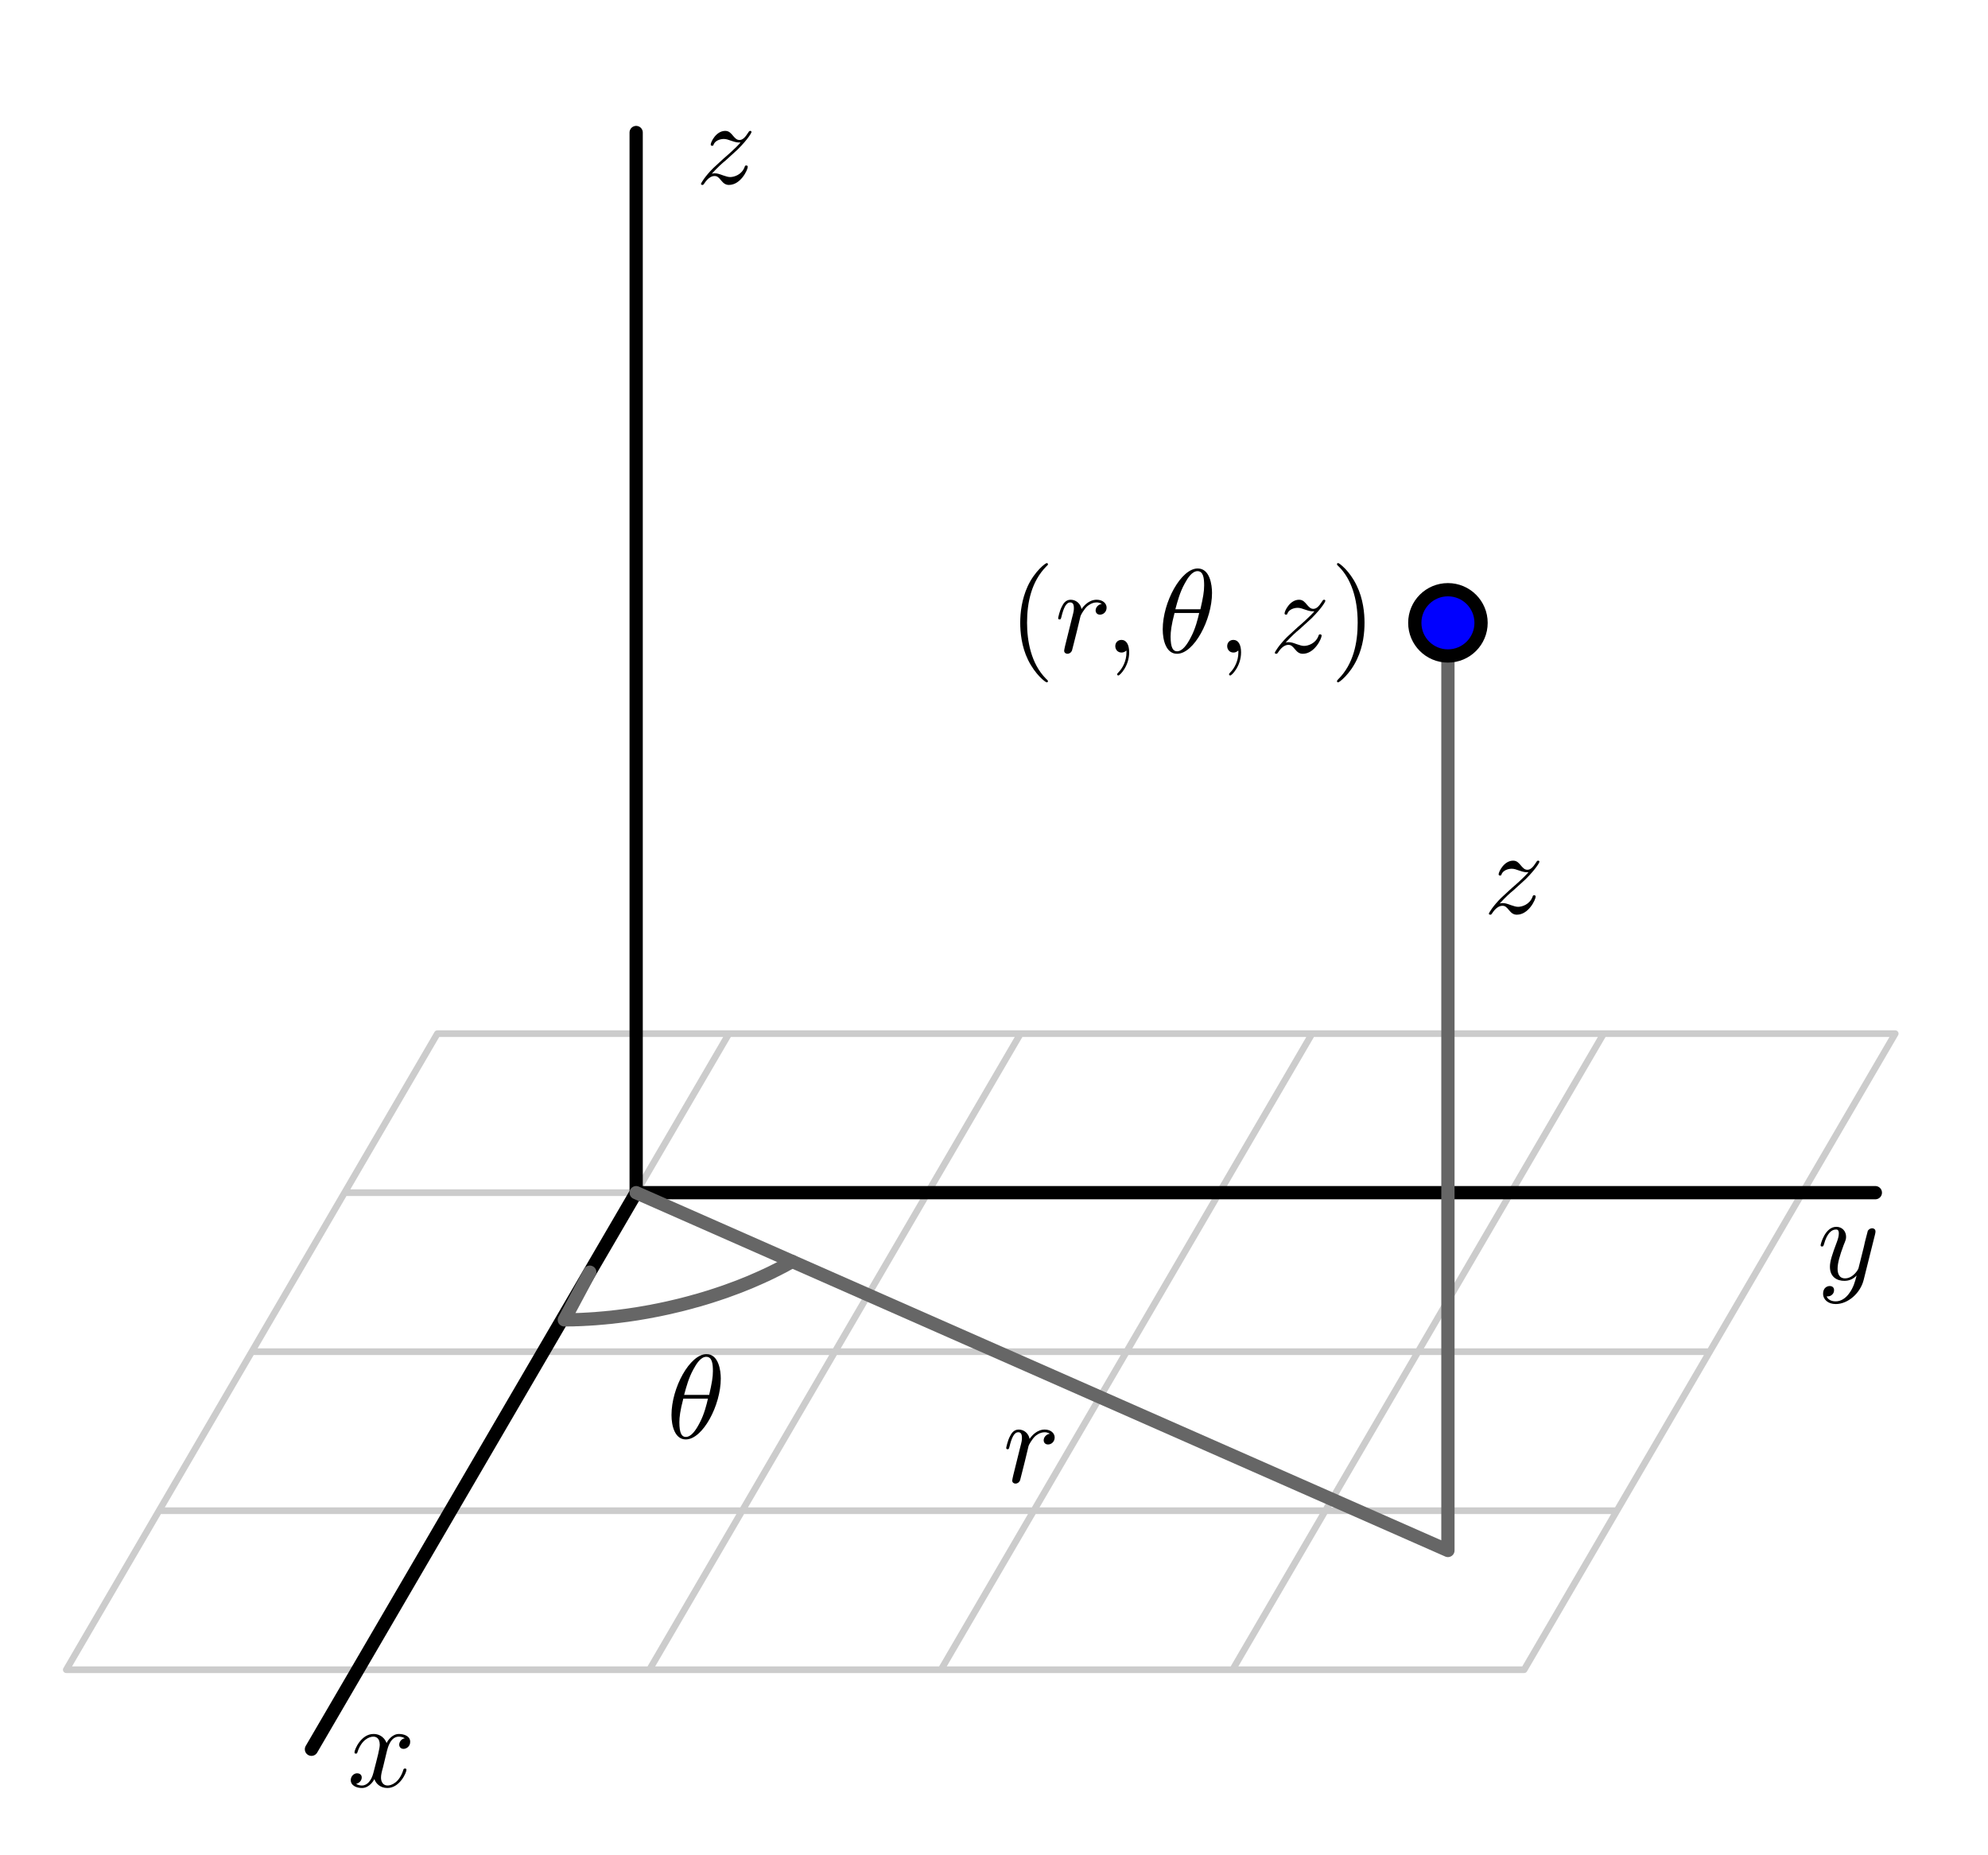 <?xml version="1.0" encoding="UTF-8"?>
<svg xmlns="http://www.w3.org/2000/svg" xmlns:xlink="http://www.w3.org/1999/xlink" width="150pt" height="140pt" viewBox="0 0 150 140" version="1.1">
<defs>
<g>
<symbol overflow="visible" id="glyph0-0">
<path style="stroke:none;" d=""/>
</symbol>
<symbol overflow="visible" id="glyph0-1">
<path style="stroke:none;" d="M 3 -2.719 C 3.062 -2.953 3.266 -3.781 3.891 -3.781 C 3.938 -3.781 4.156 -3.781 4.344 -3.656 C 4.094 -3.625 3.922 -3.391 3.922 -3.172 C 3.922 -3.031 4.016 -2.859 4.25 -2.859 C 4.453 -2.859 4.75 -3.031 4.75 -3.391 C 4.75 -3.859 4.219 -3.984 3.906 -3.984 C 3.391 -3.984 3.062 -3.5 2.969 -3.297 C 2.734 -3.891 2.25 -3.984 1.984 -3.984 C 1.047 -3.984 0.547 -2.812 0.547 -2.594 C 0.547 -2.5 0.625 -2.5 0.641 -2.5 C 0.719 -2.5 0.75 -2.516 0.766 -2.594 C 1.078 -3.562 1.672 -3.781 1.969 -3.781 C 2.141 -3.781 2.453 -3.703 2.453 -3.172 C 2.453 -2.891 2.297 -2.297 1.969 -1.031 C 1.828 -0.484 1.516 -0.094 1.109 -0.094 C 1.062 -0.094 0.859 -0.094 0.672 -0.219 C 0.891 -0.266 1.094 -0.453 1.094 -0.703 C 1.094 -0.938 0.891 -1.016 0.75 -1.016 C 0.484 -1.016 0.266 -0.781 0.266 -0.5 C 0.266 -0.078 0.719 0.094 1.109 0.094 C 1.703 0.094 2.031 -0.531 2.047 -0.578 C 2.156 -0.25 2.484 0.094 3.031 0.094 C 3.953 0.094 4.469 -1.062 4.469 -1.281 C 4.469 -1.375 4.391 -1.375 4.359 -1.375 C 4.281 -1.375 4.25 -1.344 4.234 -1.281 C 3.938 -0.312 3.328 -0.094 3.047 -0.094 C 2.688 -0.094 2.547 -0.391 2.547 -0.688 C 2.547 -0.891 2.594 -1.094 2.703 -1.484 Z M 3 -2.719 "/>
</symbol>
<symbol overflow="visible" id="glyph0-2">
<path style="stroke:none;" d="M 4.375 -3.422 C 4.406 -3.562 4.406 -3.578 4.406 -3.641 C 4.406 -3.797 4.281 -3.875 4.156 -3.875 C 4.062 -3.875 3.922 -3.828 3.828 -3.688 C 3.812 -3.641 3.75 -3.359 3.703 -3.203 C 3.641 -2.969 3.578 -2.734 3.531 -2.484 L 3.125 -0.859 C 3.094 -0.734 2.703 -0.094 2.109 -0.094 C 1.641 -0.094 1.547 -0.5 1.547 -0.828 C 1.547 -1.234 1.703 -1.797 2 -2.594 C 2.156 -2.969 2.188 -3.062 2.188 -3.234 C 2.188 -3.641 1.906 -3.984 1.453 -3.984 C 0.594 -3.984 0.266 -2.672 0.266 -2.594 C 0.266 -2.5 0.344 -2.5 0.375 -2.5 C 0.453 -2.5 0.469 -2.516 0.516 -2.656 C 0.75 -3.516 1.109 -3.781 1.422 -3.781 C 1.5 -3.781 1.641 -3.781 1.641 -3.484 C 1.641 -3.266 1.562 -3.031 1.5 -2.859 C 1.141 -1.906 0.969 -1.391 0.969 -0.969 C 0.969 -0.172 1.531 0.094 2.062 0.094 C 2.422 0.094 2.734 -0.047 2.984 -0.312 C 2.859 0.156 2.75 0.609 2.391 1.078 C 2.156 1.391 1.812 1.641 1.406 1.641 C 1.281 1.641 0.875 1.625 0.719 1.266 C 0.859 1.266 0.984 1.266 1.109 1.156 C 1.203 1.078 1.281 0.969 1.281 0.797 C 1.281 0.516 1.047 0.484 0.953 0.484 C 0.75 0.484 0.453 0.625 0.453 1.062 C 0.453 1.516 0.844 1.844 1.406 1.844 C 2.328 1.844 3.266 1.031 3.516 0.016 Z M 4.375 -3.422 "/>
</symbol>
<symbol overflow="visible" id="glyph0-3">
<path style="stroke:none;" d="M 1.203 -0.75 C 1.688 -1.266 1.938 -1.5 2.266 -1.766 C 2.266 -1.781 2.828 -2.266 3.156 -2.578 C 4 -3.422 4.203 -3.859 4.203 -3.891 C 4.203 -3.984 4.125 -3.984 4.109 -3.984 C 4.047 -3.984 4.016 -3.953 3.969 -3.875 C 3.703 -3.453 3.516 -3.297 3.297 -3.297 C 3.078 -3.297 2.969 -3.438 2.828 -3.594 C 2.656 -3.797 2.516 -3.984 2.219 -3.984 C 1.531 -3.984 1.125 -3.141 1.125 -2.953 C 1.125 -2.906 1.156 -2.859 1.234 -2.859 C 1.312 -2.859 1.328 -2.891 1.344 -2.953 C 1.516 -3.359 2.047 -3.375 2.109 -3.375 C 2.297 -3.375 2.469 -3.312 2.688 -3.234 C 3.047 -3.109 3.141 -3.109 3.375 -3.109 C 3.047 -2.719 2.297 -2.062 2.125 -1.922 L 1.312 -1.172 C 0.703 -0.562 0.391 -0.047 0.391 0.016 C 0.391 0.094 0.484 0.094 0.5 0.094 C 0.562 0.094 0.578 0.078 0.641 -0.016 C 0.844 -0.328 1.109 -0.578 1.406 -0.578 C 1.609 -0.578 1.703 -0.5 1.922 -0.234 C 2.078 -0.047 2.234 0.094 2.5 0.094 C 3.391 0.094 3.922 -1.047 3.922 -1.281 C 3.922 -1.328 3.875 -1.375 3.812 -1.375 C 3.719 -1.375 3.703 -1.328 3.688 -1.266 C 3.469 -0.672 2.891 -0.5 2.594 -0.5 C 2.422 -0.5 2.266 -0.562 2.062 -0.625 C 1.766 -0.734 1.625 -0.781 1.438 -0.781 C 1.422 -0.781 1.281 -0.781 1.203 -0.75 Z M 1.203 -0.75 "/>
</symbol>
<symbol overflow="visible" id="glyph0-4">
<path style="stroke:none;" d="M 4.094 -4.5 C 4.094 -5.094 3.938 -6.344 3.016 -6.344 C 1.766 -6.344 0.375 -3.812 0.375 -1.75 C 0.375 -0.906 0.641 0.094 1.453 0.094 C 2.734 0.094 4.094 -2.484 4.094 -4.5 Z M 1.328 -3.266 C 1.484 -3.844 1.672 -4.562 2.031 -5.203 C 2.266 -5.641 2.594 -6.141 3 -6.141 C 3.453 -6.141 3.5 -5.578 3.5 -5.062 C 3.5 -4.609 3.422 -4.156 3.219 -3.266 Z M 3.125 -2.984 C 3.031 -2.562 2.844 -1.797 2.5 -1.156 C 2.188 -0.547 1.844 -0.094 1.453 -0.094 C 1.156 -0.094 0.969 -0.359 0.969 -1.203 C 0.969 -1.578 1.031 -2.094 1.266 -2.984 Z M 3.125 -2.984 "/>
</symbol>
<symbol overflow="visible" id="glyph0-5">
<path style="stroke:none;" d="M 0.797 -0.531 C 0.766 -0.391 0.719 -0.188 0.719 -0.141 C 0.719 0.016 0.844 0.094 0.969 0.094 C 1.078 0.094 1.234 0.031 1.312 -0.156 C 1.328 -0.188 1.625 -1.406 1.672 -1.578 C 1.734 -1.875 1.906 -2.5 1.953 -2.75 C 1.984 -2.859 2.234 -3.281 2.453 -3.484 C 2.531 -3.547 2.797 -3.781 3.172 -3.781 C 3.406 -3.781 3.547 -3.672 3.562 -3.672 C 3.281 -3.625 3.094 -3.406 3.094 -3.172 C 3.094 -3.031 3.188 -2.859 3.422 -2.859 C 3.672 -2.859 3.922 -3.062 3.922 -3.391 C 3.922 -3.703 3.641 -3.984 3.172 -3.984 C 2.594 -3.984 2.203 -3.531 2.031 -3.281 C 1.953 -3.688 1.625 -3.984 1.203 -3.984 C 0.797 -3.984 0.625 -3.625 0.547 -3.469 C 0.375 -3.156 0.266 -2.625 0.266 -2.594 C 0.266 -2.5 0.344 -2.5 0.375 -2.5 C 0.453 -2.5 0.469 -2.516 0.516 -2.703 C 0.672 -3.344 0.859 -3.781 1.172 -3.781 C 1.328 -3.781 1.453 -3.703 1.453 -3.359 C 1.453 -3.172 1.438 -3.078 1.312 -2.609 Z M 0.797 -0.531 "/>
</symbol>
<symbol overflow="visible" id="glyph0-6">
<path style="stroke:none;" d="M 1.828 -0.016 C 1.828 -0.609 1.609 -0.953 1.25 -0.953 C 0.953 -0.953 0.781 -0.734 0.781 -0.484 C 0.781 -0.234 0.953 0 1.25 0 C 1.359 0 1.469 -0.031 1.562 -0.109 C 1.594 -0.141 1.609 -0.141 1.609 -0.141 C 1.625 -0.141 1.625 -0.141 1.625 -0.016 C 1.625 0.656 1.312 1.203 1.016 1.5 C 0.922 1.594 0.922 1.609 0.922 1.641 C 0.922 1.703 0.969 1.734 1.016 1.734 C 1.109 1.734 1.828 1.047 1.828 -0.016 Z M 1.828 -0.016 "/>
</symbol>
<symbol overflow="visible" id="glyph1-0">
<path style="stroke:none;" d=""/>
</symbol>
<symbol overflow="visible" id="glyph1-1">
<path style="stroke:none;" d="M 2.984 2.156 C 2.984 2.141 2.984 2.109 2.828 1.969 C 1.703 0.828 1.406 -0.875 1.406 -2.25 C 1.406 -3.812 1.75 -5.375 2.859 -6.5 C 2.984 -6.609 2.984 -6.641 2.984 -6.656 C 2.984 -6.719 2.938 -6.75 2.891 -6.75 C 2.797 -6.75 1.984 -6.141 1.453 -5 C 1 -4 0.891 -3 0.891 -2.25 C 0.891 -1.547 0.984 -0.453 1.484 0.562 C 2.031 1.672 2.797 2.25 2.891 2.25 C 2.938 2.25 2.984 2.219 2.984 2.156 Z M 2.984 2.156 "/>
</symbol>
<symbol overflow="visible" id="glyph1-2">
<path style="stroke:none;" d="M 2.594 -2.25 C 2.594 -2.953 2.5 -4.047 2 -5.062 C 1.469 -6.172 0.688 -6.75 0.609 -6.75 C 0.547 -6.75 0.516 -6.719 0.516 -6.656 C 0.516 -6.641 0.516 -6.609 0.688 -6.453 C 1.562 -5.562 2.078 -4.125 2.078 -2.25 C 2.078 -0.719 1.75 0.875 0.625 2 C 0.516 2.109 0.516 2.141 0.516 2.156 C 0.516 2.219 0.547 2.25 0.609 2.25 C 0.688 2.25 1.5 1.641 2.031 0.5 C 2.5 -0.5 2.594 -1.5 2.594 -2.25 Z M 2.594 -2.25 "/>
</symbol>
</g>
</defs>
<g id="surface1">
<path style="fill:none;stroke-width:5;stroke-linecap:round;stroke-linejoin:round;stroke:rgb(80.077%,80.077%,80.077%);stroke-opacity:1;stroke-miterlimit:10;" d="M 330 620 L 1430 620 M 260 500 L 1360 500 M 190 380 L 1290 380 M 120 260 L 1220 260 M 50 140 L 1150 140 M 330 620 L 50 140 M 550 620 L 270 140 M 770 620 L 490 140 M 990 620 L 710 140 M 1210 620 L 930 140 M 1430 620 L 1150 140 " transform="matrix(0.1,0,0,-0.1,0,140)"/>
<path style="fill:none;stroke-width:10;stroke-linecap:round;stroke-linejoin:round;stroke:rgb(0%,0%,0%);stroke-opacity:1;stroke-miterlimit:10;" d="M 480 500 L 235 80 M 480 500 L 1415 500 M 480 500 L 480 1300 " transform="matrix(0.1,0,0,-0.1,0,140)"/>
<path style="fill:none;stroke-width:10;stroke-linecap:round;stroke-linejoin:round;stroke:rgb(39.989%,39.989%,39.989%);stroke-opacity:1;stroke-miterlimit:10;" d="M 480 500 L 1092.5 230 L 1092.5 930 " transform="matrix(0.1,0,0,-0.1,0,140)"/>
<path style="fill:none;stroke-width:10;stroke-linecap:round;stroke-linejoin:round;stroke:rgb(39.989%,39.989%,39.989%);stroke-opacity:1;stroke-miterlimit:10;" d="M 445 440 L 425.781 404.023 L 427.539 404.023 L 429.297 404.062 L 431.094 404.062 L 432.852 404.102 L 434.648 404.18 L 436.445 404.219 L 440.039 404.375 L 441.836 404.492 L 443.633 404.57 L 445.469 404.688 L 447.266 404.805 L 449.102 404.922 L 450.898 405.078 L 456.406 405.547 L 458.242 405.742 L 460.078 405.898 L 461.914 406.094 L 463.75 406.328 L 465.586 406.523 L 472.93 407.461 L 474.805 407.734 L 480.312 408.555 L 482.188 408.867 L 487.695 409.805 L 489.57 410.156 L 491.406 410.469 L 493.242 410.859 L 496.914 411.562 L 504.258 413.125 L 506.094 413.555 L 507.891 413.984 L 511.562 414.844 L 513.359 415.273 L 515.195 415.742 L 520.586 417.148 L 524.18 418.164 L 525.977 418.633 L 527.773 419.141 L 529.57 419.688 L 531.328 420.195 L 533.086 420.742 L 534.883 421.289 L 536.641 421.836 L 538.398 422.422 L 540.117 422.969 L 541.875 423.555 L 543.594 424.141 L 545.352 424.727 L 547.07 425.312 L 548.789 425.938 L 550.469 426.562 L 552.188 427.188 L 553.867 427.812 L 555.586 428.438 L 557.266 429.062 L 558.945 429.727 L 562.227 431.055 L 563.906 431.719 L 565.547 432.383 L 567.188 433.086 L 570.391 434.492 L 572.031 435.195 L 573.594 435.898 L 575.195 436.602 L 576.758 437.344 L 578.359 438.047 L 579.883 438.789 L 581.445 439.531 L 582.969 440.273 L 584.492 441.055 L 586.016 441.797 L 587.539 442.578 L 589.023 443.359 L 590.508 444.102 L 591.992 444.883 L 593.438 445.703 L 596.328 447.266 L 597.773 448.086 " transform="matrix(0.1,0,0,-0.1,0,140)"/>
<path style=" stroke:none;fill-rule:nonzero;fill:rgb(0%,0%,100%);fill-opacity:1;" d="M 111.75 47 C 111.75 45.617 110.633 44.5 109.25 44.5 C 107.867 44.5 106.75 45.617 106.75 47 C 106.75 48.383 107.867 49.5 109.25 49.5 C 110.633 49.5 111.75 48.383 111.75 47 "/>
<path style="fill:none;stroke-width:10;stroke-linecap:round;stroke-linejoin:round;stroke:rgb(0%,0%,0%);stroke-opacity:1;stroke-miterlimit:10;" d="M 1117.5 930 C 1117.5 943.828 1106.328 955 1092.5 955 C 1078.672 955 1067.5 943.828 1067.5 930 C 1067.5 916.172 1078.672 905 1092.5 905 C 1106.328 905 1117.5 916.172 1117.5 930 Z M 1117.5 930 " transform="matrix(0.1,0,0,-0.1,0,140)"/>
<g style="fill:rgb(0%,0%,0%);fill-opacity:1;">
  <use xlink:href="#glyph0-1" x="26.2" y="134.83"/>
</g>
<g style="fill:rgb(0%,0%,0%);fill-opacity:1;">
  <use xlink:href="#glyph0-2" x="137.104" y="96.561"/>
</g>
<g style="fill:rgb(0%,0%,0%);fill-opacity:1;">
  <use xlink:href="#glyph0-3" x="52.5" y="13.861"/>
</g>
<g style="fill:rgb(0%,0%,0%);fill-opacity:1;">
  <use xlink:href="#glyph0-3" x="111.95" y="68.93"/>
</g>
<g style="fill:rgb(0%,0%,0%);fill-opacity:1;">
  <use xlink:href="#glyph0-4" x="50.291" y="108.527"/>
</g>
<g style="fill:rgb(0%,0%,0%);fill-opacity:1;">
  <use xlink:href="#glyph1-1" x="76.088" y="49.241"/>
</g>
<g style="fill:rgb(0%,0%,0%);fill-opacity:1;">
  <use xlink:href="#glyph0-5" x="79.574" y="49.241"/>
</g>
<g style="fill:rgb(0%,0%,0%);fill-opacity:1;">
  <use xlink:href="#glyph0-6" x="83.371" y="49.241"/>
</g>
<g style="fill:rgb(0%,0%,0%);fill-opacity:1;">
  <use xlink:href="#glyph0-4" x="87.356" y="49.241"/>
</g>
<g style="fill:rgb(0%,0%,0%);fill-opacity:1;">
  <use xlink:href="#glyph0-6" x="91.814" y="49.241"/>
</g>
<g style="fill:rgb(0%,0%,0%);fill-opacity:1;">
  <use xlink:href="#glyph0-3" x="95.799" y="49.241"/>
</g>
<g style="fill:rgb(0%,0%,0%);fill-opacity:1;">
  <use xlink:href="#glyph1-2" x="100.363" y="49.241"/>
</g>
<g style="fill:rgb(0%,0%,0%);fill-opacity:1;">
  <use xlink:href="#glyph0-5" x="75.655" y="111.86"/>
</g>
</g>
</svg>
